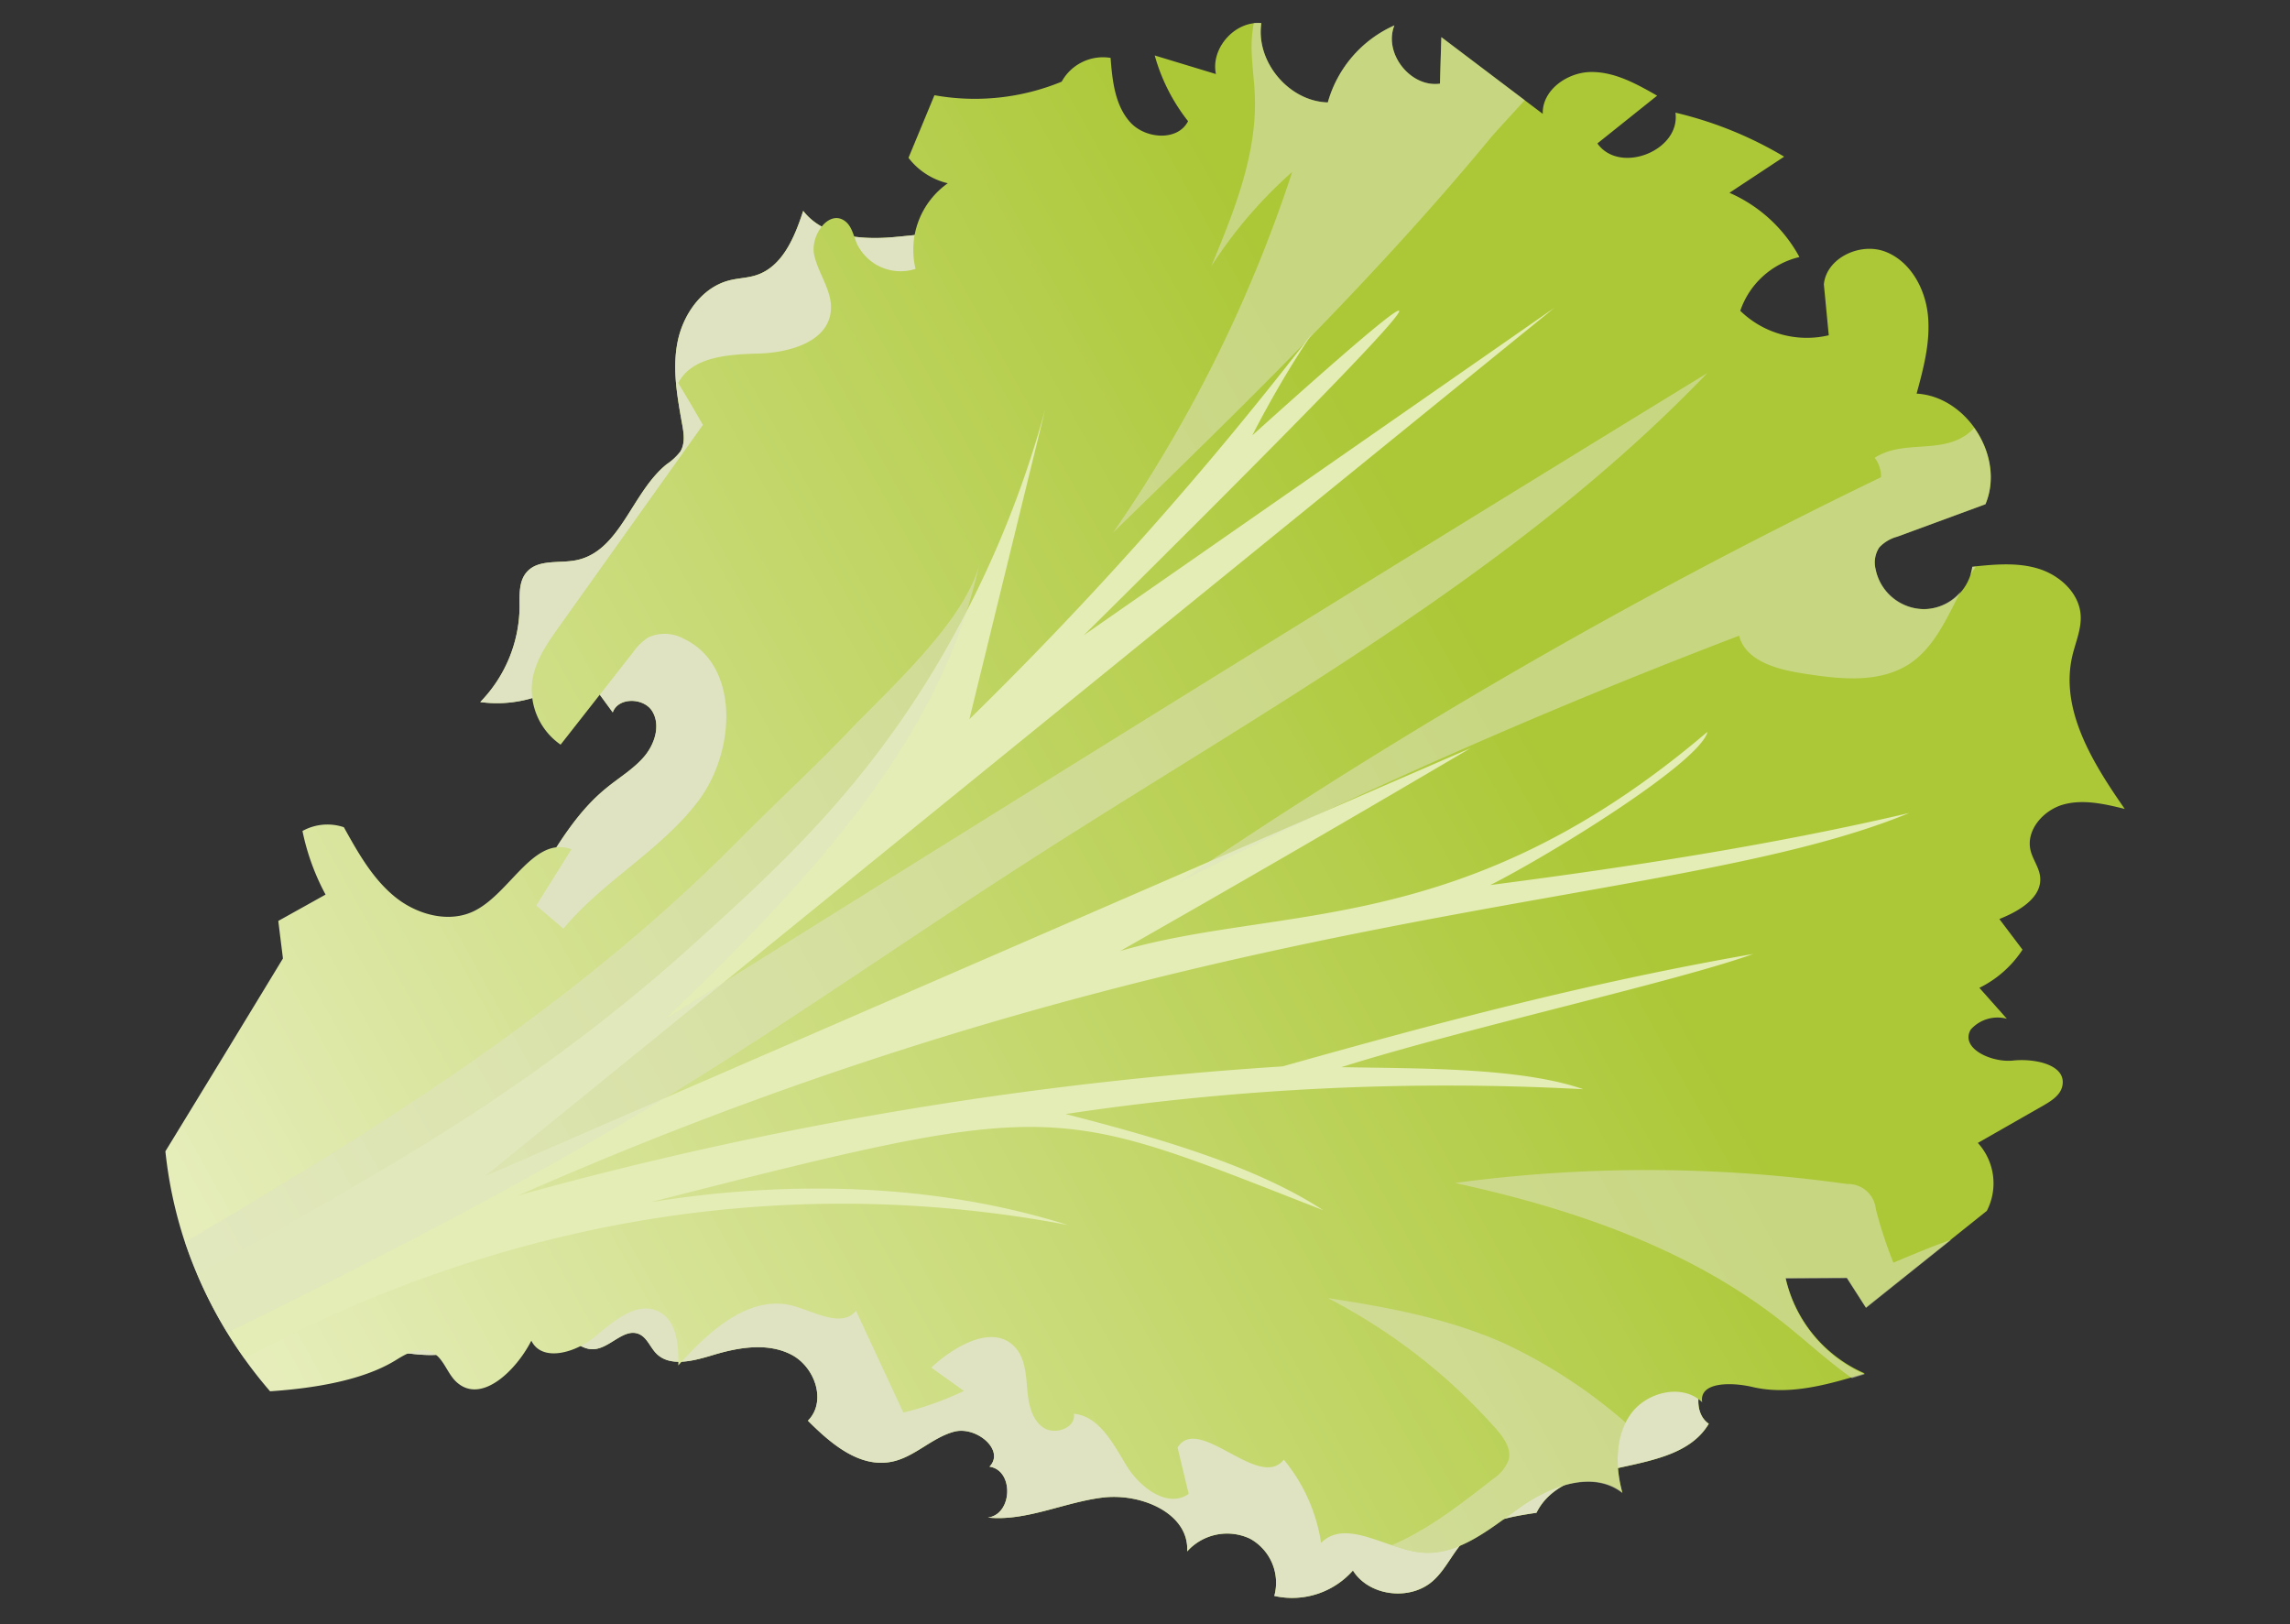 <svg xmlns="http://www.w3.org/2000/svg" xmlns:xlink="http://www.w3.org/1999/xlink" width="360" height="255.37" viewBox="0 0 360 255.37"><rect x="0" y="0" width="360" height="255.37" fill="#333333" stroke="none"/><defs><linearGradient id="a" x1="-1063.44" y1="2850.59" x2="-1077.89" y2="3113.61" gradientTransform="translate(3241.97 -255.26) rotate(62.46)" gradientUnits="userSpaceOnUse"><stop offset="0.08" stop-color="#acc837"/><stop offset="0.98" stop-color="#eff3cf"/></linearGradient><linearGradient id="b" x1="-1133.14" y1="2773.19" x2="-1133.14" y2="3058.6" gradientTransform="translate(3230.51 -260.9) rotate(60.94)" xlink:href="#a"/></defs><title>Lettuce</title><g style="isolation:isolate"><path d="M68.58,213c7-.4,14.23-6.07,20.32-2.83,1.42.75,2.72,2,4.35,1.94,2.58-.07,4.75-3.33,7.13-2.41,1.33.52,1.81,2.09,2.8,3.09,2.15,2.17,5.86,1.16,8.87.25,4.07-1.24,8.64-2,12.36-.07s5.59,7.37,2.6,10.38c3.6,3.61,8.16,7.52,13.27,6.43,3.53-.75,6.23-3.77,9.71-4.7s8.07,2.91,5.56,5.5c3.87.55,3.65,7.5-.25,8,6,.61,11.92-2.38,18-3.14s13.67,2.47,13.33,8.46a8.44,8.44,0,0,1,9.88-2,7.9,7.9,0,0,1,3.82,9,12.75,12.75,0,0,0,12.36-4c2.48,4,8.88,4.85,12.52,1.68,2.14-1.87,3.22-4.68,5.26-6.66,2.86-2.79,7.11-3.51,11.07-4.09,4.64-9.37,21.75-5,27.09-14-2-1.38-2-4.39-.92-6.6s2.87-4,4.08-6.13c2.57-4.49,2.19-9.91,2.16-15-.07-13.34,2.73-26.85.42-39.93-4.45-25.13-26.42-43-48.17-56.55s-45.76-26.15-58.87-48c-3.16-5.25-6-11.34-11.73-13.77-4.68-2-10.1-1-15.25-.56s-11-.14-14.08-4.14c-1.34,4.1-3.23,8.76-7.38,10.11-1.37.45-2.84.46-4.23.82-4.31,1.09-7.26,5.33-8.13,9.62s-.06,8.68.71,13c.26,1.43.49,3-.28,4.28a8.93,8.93,0,0,1-2.15,2c-5.54,4.47-7.29,13.73-14.26,15.1-2.65.52-5.87-.19-7.69,1.8-1.35,1.47-1.17,3.67-1.18,5.62a21.74,21.74,0,0,1-6.18,14.87,19.43,19.43,0,0,0,15.92-5.07L96.33,112c.85-2.43,4.89-2.34,6.21-.18s.43,5.11-1.25,7.1-4,3.34-6,5c-8.6,7-11.65,18.93-20.12,26.06-4.35,3.66-10,6-13.14,10.7-3.5,5.33-2.87,12.54-6.63,17.7-1.71,2.35-4.19,4.07-6,6.36s-2.75,5.69-1,7.93c-.22-.28-4.54,2.17-4.93,2.41,3.77,6.65,5.46,11.68,7.49,19.14C56.17,210.17,62.72,213.33,68.58,213Z" fill="url(#a)"/><path d="M68.58,213c7-.4,14.23-6.07,20.32-2.83,1.42.75,2.72,2,4.35,1.94,2.58-.07,4.75-3.33,7.13-2.41,1.33.52,1.81,2.09,2.8,3.09,2.15,2.17,5.86,1.16,8.87.25,4.07-1.24,8.64-2,12.36-.07s5.59,7.37,2.6,10.38c3.6,3.61,8.16,7.52,13.27,6.43,3.53-.75,6.23-3.77,9.71-4.7s8.07,2.91,5.56,5.5c3.87.55,3.65,7.5-.25,8,6,.61,11.92-2.38,18-3.14s13.67,2.47,13.33,8.46a8.44,8.44,0,0,1,9.88-2,7.9,7.9,0,0,1,3.82,9,12.75,12.75,0,0,0,12.36-4c2.48,4,8.88,4.85,12.52,1.68,2.14-1.87,3.22-4.68,5.26-6.66,2.86-2.79,7.11-3.51,11.07-4.09,4.64-9.37,21.75-5,27.09-14-2-1.38-2-4.39-.92-6.6s2.87-4,4.08-6.13c2.57-4.49,2.19-9.91,2.16-15-.07-13.34,2.73-26.85.42-39.93-4.45-25.13-26.42-43-48.17-56.55s-45.76-26.15-58.87-48c-3.16-5.25-6-11.34-11.73-13.77-4.68-2-10.1-1-15.25-.56s-11-.14-14.08-4.14c-1.34,4.1-3.23,8.76-7.38,10.11-1.37.45-2.84.46-4.23.82-4.31,1.09-7.26,5.33-8.13,9.62s-.06,8.68.71,13c.26,1.43.49,3-.28,4.28a8.93,8.93,0,0,1-2.15,2c-5.54,4.47-7.29,13.73-14.26,15.1-2.65.52-5.87-.19-7.69,1.8-1.35,1.47-1.17,3.67-1.18,5.62a21.74,21.74,0,0,1-6.18,14.87,19.43,19.43,0,0,0,15.92-5.07L96.33,112c.85-2.43,4.89-2.34,6.21-.18s.43,5.11-1.25,7.1-4,3.34-6,5c-8.6,7-11.65,18.93-20.12,26.06-4.35,3.66-10,6-13.14,10.7-3.5,5.33-2.87,12.54-6.63,17.7-1.71,2.35-4.19,4.07-6,6.36s-2.75,5.69-1,7.93c-.22-.28-4.54,2.17-4.93,2.41,3.77,6.65,5.46,11.68,7.49,19.14C56.17,210.17,62.72,213.33,68.58,213Z" fill="#dfe3c1" style="mix-blend-mode:multiply"/><path d="M62.13,213.89c1-.6,3.48-2.32,5.62-1.38,2,.86,2.48,3.42,4.09,4.83,3.9,3.43,9.34-1.94,11.69-6.57,1.7,3.46,7,1.87,10-.63s6.69-5.7,10.1-3.91c2.78,1.47,3.09,5.28,3,8.43,4.78-5.36,11.19-11.25,18.11-9.35,3.39.94,7.58,3.47,9.83.76l7.44,16a48.55,48.55,0,0,0,9.51-3.4L146.4,215c3.69-3.45,9.75-6.91,13.18-3.19,1.54,1.68,1.7,4.15,1.89,6.42s.62,4.79,2.45,6.14,5.26.14,4.9-2.11c4,.39,6.18,4.71,8.27,8.15s6.49,6.78,9.77,4.44l-1.74-7.28c3.31-5.34,12.82,6.85,16.7,1.9a26.86,26.86,0,0,1,5.86,13.08c3.88-3.85,10.08.85,15.51,1.5,5.82.7,10.88-3.57,15.67-7s11.57-6,16.19-2.4c-1.15-4.14-1.17-8.9,1.34-12.38s8.12-4.8,11.2-1.82c-.51-3.26,4.7-3.16,7.91-2.4,5.85,1.37,11.92-.39,17.66-2.13a21.56,21.56,0,0,1-12.45-15l9.63-.05q1.5,2.34,3,4.68l19-15.19a9.43,9.43,0,0,0-1.41-10.68l10.28-5.87c1.29-.74,2.7-1.64,3-3.08.71-3.35-4.35-4.36-7.75-4s-8.39-1.94-6.64-4.88a5.65,5.65,0,0,1,5.67-1.69l-4.32-4.86a17.12,17.12,0,0,0,6.78-6l-3.64-4.82c3.11-1.23,6.82-3.4,6.4-6.72-.18-1.43-1.15-2.65-1.49-4.05-.78-3.18,2-6.34,5.13-7.22s6.5-.1,9.67.68c-5-7.19-10.23-15.56-8.23-24.09.5-2.12,1.44-4.19,1.3-6.36-.22-3.49-3.28-6.28-6.62-7.31s-6.93-.68-10.41-.32a7.7,7.7,0,0,1-15.2.37,4.31,4.31,0,0,1,.58-3.41,6,6,0,0,1,2.83-1.69l13.86-5.1c3.11-7.36-2.85-16.92-10.83-17.38,1.11-4.06,2.21-8.23,1.77-12.41s-2.8-8.44-6.73-9.92-9.22,1-9.62,5.16c.26,2.66.51,5.32.77,8a15,15,0,0,1-13.91-3.85,13,13,0,0,1,9.3-8.45,23,23,0,0,0-11-10.1l8.6-5.68a60.36,60.36,0,0,0-17.09-6.92c.82,6-8.79,9.76-12.27,4.84l9.39-7.51c-3.23-1.85-6.67-3.76-10.4-3.72s-7.7,2.85-7.58,6.58L226.59,5.85c-.08,2.44-.15,4.87-.22,7.31-4.64.65-8.92-4.81-7.16-9.16a18.8,18.8,0,0,0-10.47,12.11c-6.12-.16-11.35-6.4-10.45-12.47-4.14-.39-8,3.94-7.14,8l-9.62-2.92a29.36,29.36,0,0,0,5.24,10.33c-1.62,3.2-6.74,2.81-9.12.14s-2.79-6.52-3.06-10.09a7.42,7.42,0,0,0-7.69,3.74,35.9,35.9,0,0,1-20,2.13l-4.08,9.84a10.94,10.94,0,0,0,6.18,4,12.8,12.8,0,0,0-5.07,13.46,7.61,7.61,0,0,1-9.24-4c-.53-1.25-.78-2.75-1.89-3.54-2.55-1.83-5.5,2.37-4.79,5.42s3,5.83,2.58,8.94c-.61,4.7-6.55,6.35-11.28,6.49s-10.5.43-12.69,4.64q2,3.28,3.88,6.58L87.92,98.48c-1.83,2.58-3.72,5.27-4.22,8.4a10.55,10.55,0,0,0,4.43,10.19l11.39-14.52a8.6,8.6,0,0,1,2.44-2.37,6.21,6.21,0,0,1,5.49.22c8.86,4.14,8.24,17.65,2.37,25.46s-15,12.61-21.25,20.13l-4.27-3.63q2.78-4.43,5.53-8.85c-5.91-2.16-9.52,6.73-15.11,9.62-4,2.09-9.15.71-12.66-2.16s-5.79-6.94-8-10.92a8.09,8.09,0,0,0-6.51.59,36.52,36.52,0,0,0,3.63,10l-7.43,4.14c.24,2,.49,3.93.73,5.9Q35.27,165.86,26,181a68,68,0,0,0,3,14.07,69.66,69.66,0,0,0,13.46,23.66C53.23,218,58.91,215.85,62.13,213.89Z" fill="url(#b)"/><path d="M210.86,167.77c18.95-6,53-13.53,64.76-17.8-25.68,4.47-48.85,10.6-74,17.68a590.83,590.83,0,0,0-120.1,20.27c107.17-47.21,180.69-44.45,218.62-60.11-21.36,5-43.53,8.43-65.86,11.33,9.7-4.9,33.05-19.36,34.15-24.1-38.29,32.65-66.95,27.05-92.33,34.47q13.94-7.92,28-16.07,13.66-7.92,27.07-15.82L76.29,184.88,244.38,48.37l-74,51.49q50.49-50,49.56-51-.6-.65-23.07,19.58Q199.13,64,202,59.17c1.46-2.45,2.93-4.75,4.39-6.9a581.38,581.38,0,0,1-54,60.8q5.94-24.28,11.89-48.59A161.69,161.69,0,0,1,147,105c-11.75,19.52-24.55,31.29-37.75,43.23-23.11,20.92-44.9,33.36-62.51,43.42C40.85,195,35.54,197.87,31,200.24a72.81,72.81,0,0,0,3.44,7,70.85,70.85,0,0,0,4,6.32c19.73-10.64,51.05-23.57,90.45-24.29a190.42,190.42,0,0,1,39,3.32c-20.85-6.56-43.71-7.1-65.59-3.6,64.56-16.51,63-15.39,105.69,1.26-10.85-7.11-26.68-11.56-40.48-15.11a402.44,402.44,0,0,1,81.4-3.9C239,167.8,223.1,168,210.86,167.77Z" fill="#e4edb5"/><g opacity="0.53" style="mix-blend-mode:multiply"><path d="M309.74,90.4c.29-.45.58-.89.89-1.32l-.59.06A6.8,6.8,0,0,1,309.74,90.4Z" fill="#dfe3c1"/><path d="M308.23,93a7.81,7.81,0,0,1-5.64,2.78,8,8,0,0,1-7.75-6.29,4.31,4.31,0,0,1,.58-3.41,6,6,0,0,1,2.83-1.69l13.86-5.1c1.67-4,.71-8.56-1.77-12a7.93,7.93,0,0,1-2.58,1.84c-4.15,1.83-9.09.28-13.05,2.84a4.84,4.84,0,0,1,1,3.05,870.8,870.8,0,0,0-110.52,63.76,961.14,961.14,0,0,1,88.21-38.84c1,3.93,5.82,5.26,9.82,5.9,5.75.91,12.12,1.71,17-1.5C304.09,101.74,306,97.25,308.23,93Z" fill="#dfe3c1"/></g><path d="M34.41,207.26c.44.78.89,1.52,1.33,2.25,23.63-11.61,47.08-23.6,69.53-37.34,18.89-11.55,37-24.29,55.63-36.28,37.2-24,76.89-45.33,107.52-77.26q-82.14,50.31-163.73,101.5c21.22-20.51,43.21-43,49.36-71.86-1.9,8.9-14.2,20-20.33,26.38C128.06,120.59,122,126.14,116.2,132c-17.53,17.73-37.51,32.48-58.5,45.86-9.42,6-19,11.75-28.61,17.43A69.85,69.85,0,0,0,34.41,207.26Z" fill="#dfe3c1" opacity="0.53" style="mix-blend-mode:multiply"/><path d="M280.71,201l9.63-.05q1.5,2.34,3,4.68l13.44-10.75c-2.85,1-5.75,2.2-9.13,3.63a70.05,70.05,0,0,1-2.75-8.37,4.39,4.39,0,0,0-4.51-4,225.61,225.61,0,0,0-61.64-.16c18.7,4.08,37.37,10.46,52.25,22.5,3.32,2.68,6.62,5.71,10.14,8.18l2-.61A21.56,21.56,0,0,1,280.71,201Z" fill="#dfe3c1" opacity="0.53" style="mix-blend-mode:multiply"/><path d="M255.05,234.74c-1-3.64-1.14-7.76.54-11.06a81.47,81.47,0,0,0-19.13-12.49c-8.72-3.89-18.23-5.68-27.68-7.1a91.58,91.58,0,0,1,26.28,20.4c1.27,1.42,2.57,3.2,2.11,5a6.24,6.24,0,0,1-2.44,3c-5,3.92-10.21,8-15.95,10.43a22.71,22.71,0,0,0,4.41,1.13c5.82.7,10.88-3.57,15.67-7S250.43,231.12,255.05,234.74Z" fill="#dfe3c1" opacity="0.53" style="mix-blend-mode:multiply"/><path d="M234.06,22c1.21-1.47,3.32-3.67,5.63-6.25l-13.1-9.92c-.08,2.44-.15,4.87-.22,7.31-4.64.65-8.92-4.81-7.16-9.16a18.8,18.8,0,0,0-10.47,12.11c-6.12-.16-11.35-6.4-10.45-12.47a5.25,5.25,0,0,0-1.19,0,20.24,20.24,0,0,0-.31,2.48c-.17,2.95.35,5.89.47,8.84.38,9.34-3.27,18.31-6.85,26.94a70.87,70.87,0,0,1,12.73-14.85A219.94,219.94,0,0,1,175,83.71C195.38,63.87,215.86,44,234.06,22Z" fill="#dfe3c1" opacity="0.53" style="mix-blend-mode:multiply"/></g></svg>